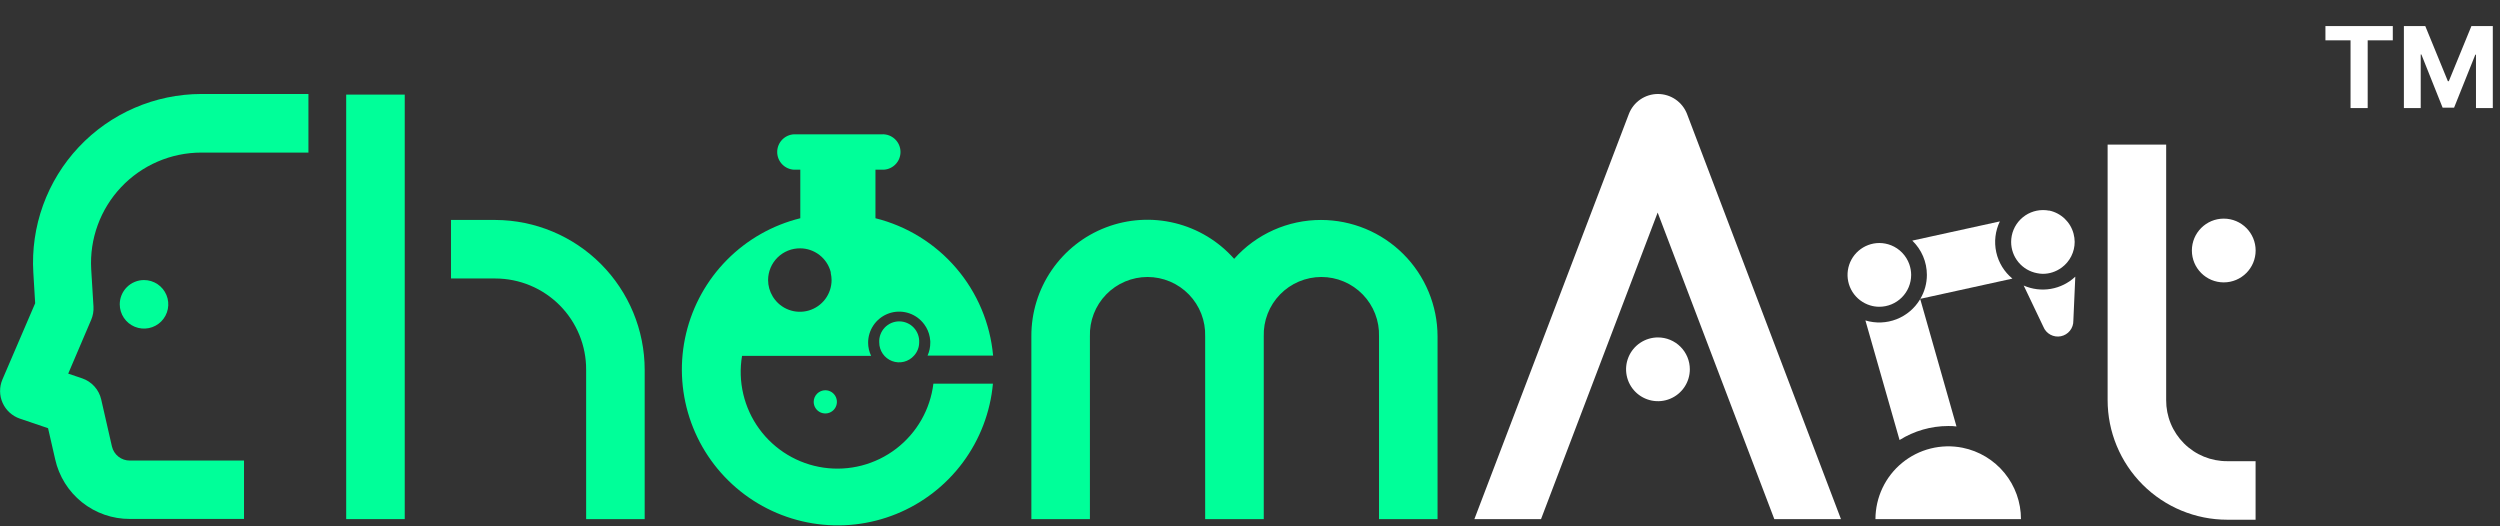 <svg width="532" height="112" viewBox="0 0 532 112" fill="none" xmlns="http://www.w3.org/2000/svg">
<rect x="0" y="0" width="532" height="112" fill="#333333" stroke="none"/>
<path d="M494.852 8.588V5.545H509.188V8.588H503.844V23H500.196V8.588H494.852ZM511.548 5.545H516.099L520.906 17.273H521.111L525.918 5.545H530.469V23H526.889V11.639H526.744L522.227 22.915H519.79L515.273 11.597H515.128V23H511.548V5.545Z" fill="white"/>
<path d="M198.626 81.638C198.294 84.36 197.421 86.988 196.06 89.368C194.698 91.747 192.875 93.831 190.696 95.496C188.518 97.161 186.029 98.374 183.375 99.064C180.722 99.753 177.957 99.906 175.244 99.512C172.53 99.118 169.923 98.186 167.575 96.77C165.227 95.355 163.185 93.484 161.57 91.269C159.955 89.053 158.799 86.537 158.17 83.868C157.541 81.2 157.452 78.432 157.908 75.729H185.376C184.958 74.854 184.74 73.897 184.738 72.927C184.737 71.626 185.12 70.354 185.839 69.269C186.558 68.185 187.582 67.337 188.781 66.832C189.98 66.327 191.302 66.188 192.58 66.431C193.858 66.674 195.036 67.29 195.966 68.2C196.222 68.454 196.459 68.727 196.675 69.015C197.273 69.819 197.677 70.749 197.857 71.734C197.91 72.015 197.946 72.299 197.964 72.585C197.964 72.703 197.964 72.809 197.964 72.927C197.971 73.873 197.774 74.808 197.385 75.67H211.332C210.712 68.801 207.968 62.296 203.482 57.058C198.996 51.82 192.99 48.109 186.298 46.44V36.11H187.645C188.158 36.139 188.67 36.062 189.152 35.886C189.633 35.71 190.074 35.437 190.447 35.085C190.82 34.733 191.116 34.308 191.319 33.837C191.522 33.366 191.627 32.858 191.627 32.345C191.627 31.832 191.522 31.325 191.319 30.854C191.116 30.383 190.82 29.958 190.447 29.606C190.074 29.253 189.633 28.981 189.152 28.804C188.67 28.628 188.158 28.552 187.645 28.581H168.947C167.985 28.635 167.08 29.055 166.418 29.755C165.756 30.455 165.388 31.382 165.388 32.345C165.388 33.309 165.756 34.236 166.418 34.936C167.08 35.636 167.985 36.056 168.947 36.11H170.306V46.44C164.394 47.902 158.999 50.963 154.712 55.288C150.425 59.613 147.412 65.035 146.002 70.96C144.593 76.884 144.842 83.082 146.722 88.875C148.602 94.667 152.04 99.83 156.661 103.797C161.281 107.765 166.904 110.384 172.914 111.366C178.924 112.349 185.089 111.659 190.732 109.37C196.375 107.081 201.28 103.282 204.907 98.391C208.534 93.499 210.745 87.703 211.296 81.638H198.626ZM170.259 52.846C171.753 52.848 173.204 53.346 174.385 54.262C175.566 55.177 176.409 56.459 176.783 57.905C176.783 57.905 176.783 58.035 176.783 58.094C176.896 58.587 176.955 59.09 176.961 59.595C176.961 61.055 176.489 62.475 175.614 63.644C174.739 64.812 173.509 65.665 172.108 66.076C170.707 66.486 169.211 66.431 167.844 65.919C166.477 65.407 165.313 64.465 164.527 63.236L164.42 63.058C163.786 62.014 163.451 60.816 163.451 59.595C163.452 58.7 163.632 57.815 163.978 56.989C164.324 56.164 164.831 55.416 165.469 54.788C166.106 54.161 166.862 53.666 167.693 53.332C168.523 52.999 169.412 52.834 170.306 52.846H170.259Z" fill="#00FF99"/>
<path d="M73.67 78.695V110.466H86.128V78.695V53.366V38.226V20.13H73.67V78.695Z" fill="#00FF99"/>
<path d="M105.43 46.807H95.975V59.264H105.43C107.974 59.269 110.493 59.776 112.841 60.755C115.189 61.735 117.321 63.169 119.114 64.974C120.907 66.779 122.326 68.92 123.29 71.275C124.254 73.629 124.744 76.151 124.731 78.695V110.466H137.189V78.695C137.183 70.263 133.839 62.175 127.888 56.199C121.937 50.224 113.863 46.847 105.43 46.807Z" fill="#00FF99"/>
<path d="M281.125 46.807C277.632 46.8 274.178 47.534 270.99 48.961C267.801 50.387 264.951 52.472 262.628 55.08C259.301 51.324 254.907 48.671 250.034 47.475C245.161 46.28 240.039 46.598 235.351 48.388C230.663 50.178 226.632 53.354 223.796 57.494C220.959 61.633 219.452 66.539 219.475 71.556V110.466H231.933V71.592C231.882 69.95 232.161 68.314 232.754 66.781C233.348 65.249 234.243 63.852 235.386 62.672C236.53 61.492 237.899 60.554 239.412 59.913C240.926 59.273 242.552 58.943 244.195 58.943C245.838 58.943 247.465 59.273 248.978 59.913C250.491 60.554 251.86 61.492 253.004 62.672C254.148 63.852 255.043 65.249 255.636 66.781C256.229 68.314 256.509 69.95 256.458 71.592V110.466H268.927V71.592C268.876 69.95 269.156 68.314 269.749 66.781C270.343 65.249 271.238 63.852 272.381 62.672C273.525 61.492 274.894 60.554 276.407 59.913C277.921 59.273 279.547 58.943 281.19 58.943C282.833 58.943 284.46 59.273 285.973 59.913C287.486 60.554 288.855 61.492 289.999 62.672C291.143 63.852 292.038 65.249 292.631 66.781C293.224 68.314 293.504 69.95 293.453 71.592V110.466H305.911V71.592C305.901 65.021 303.287 58.723 298.641 54.076C293.995 49.43 287.696 46.816 281.125 46.807Z" fill="#00FF99"/>
<path d="M23.817 94.995L21.536 85.007C21.301 83.976 20.806 83.022 20.098 82.236C19.391 81.45 18.494 80.858 17.494 80.516L14.515 79.511L19.408 68.046C19.786 67.163 19.952 66.204 19.893 65.245L19.408 57.29C19.225 54.099 19.695 50.904 20.79 47.901C21.885 44.899 23.582 42.151 25.776 39.827C27.971 37.503 30.617 35.652 33.552 34.387C36.487 33.121 39.65 32.469 42.846 32.469H65.634V20H42.846C37.957 20.006 33.121 21.011 28.635 22.954C24.148 24.897 20.107 27.737 16.758 31.299C13.41 34.861 10.825 39.07 9.163 43.668C7.501 48.266 6.796 53.155 7.093 58.035L7.483 64.536L0.497 80.799C0.17 81.583 0.006 82.425 0.016 83.274C0.026 84.123 0.211 84.961 0.557 85.736C0.904 86.512 1.406 87.208 2.032 87.781C2.658 88.355 3.394 88.795 4.197 89.073L10.225 91.118L11.738 97.725C12.539 101.339 14.553 104.57 17.445 106.882C20.337 109.193 23.933 110.446 27.635 110.431H51.924V98.008H27.635C26.751 98.015 25.89 97.72 25.197 97.172C24.503 96.624 24.016 95.856 23.817 94.995Z" fill="#00FF99"/>
<path d="M25.482 64.76C25.482 65.782 25.785 66.781 26.353 67.63C26.92 68.479 27.727 69.141 28.671 69.532C29.615 69.923 30.653 70.025 31.655 69.826C32.657 69.627 33.578 69.135 34.3 68.413C35.022 67.69 35.514 66.77 35.713 65.768C35.913 64.766 35.81 63.727 35.419 62.784C35.029 61.84 34.367 61.033 33.517 60.466C32.668 59.898 31.669 59.595 30.648 59.595C29.278 59.595 27.964 60.139 26.995 61.108C26.027 62.077 25.482 63.39 25.482 64.76Z" fill="#00FF99"/>
<path d="M187.102 72.868C187.1 73.729 187.361 74.57 187.849 75.279C188.338 75.988 189.031 76.531 189.837 76.835C190.642 77.14 191.521 77.192 192.357 76.983C193.192 76.775 193.944 76.317 194.512 75.67C195.211 74.904 195.599 73.905 195.6 72.868C195.63 72.291 195.543 71.715 195.343 71.172C195.143 70.63 194.835 70.135 194.438 69.716C194.04 69.297 193.561 68.963 193.031 68.735C192.5 68.507 191.928 68.389 191.351 68.389C190.773 68.389 190.201 68.507 189.671 68.735C189.14 68.963 188.661 69.297 188.264 69.716C187.866 70.135 187.558 70.63 187.358 71.172C187.159 71.715 187.071 72.291 187.102 72.868Z" fill="#00FF99"/>
<path d="M173.154 85.515C173.154 86.004 173.299 86.481 173.571 86.888C173.842 87.294 174.228 87.61 174.679 87.797C175.131 87.984 175.627 88.033 176.106 87.938C176.586 87.843 177.026 87.607 177.371 87.262C177.717 86.916 177.952 86.476 178.047 85.997C178.143 85.518 178.094 85.021 177.907 84.57C177.72 84.118 177.403 83.733 176.997 83.461C176.591 83.19 176.113 83.045 175.625 83.045C174.97 83.048 174.344 83.309 173.881 83.772C173.419 84.234 173.157 84.861 173.154 85.515Z" fill="#00FF99"/>
<path d="M473.961 98.138C472.251 98.148 470.556 97.818 468.975 97.168C467.393 96.518 465.956 95.561 464.747 94.351C463.538 93.142 462.58 91.705 461.93 90.124C461.28 88.542 460.95 86.847 460.96 85.137V30.768H448.502V85.137C448.502 91.889 451.184 98.365 455.959 103.139C460.733 107.914 467.209 110.596 473.961 110.596H479.989V98.138H473.961Z" fill="white"/>
<path d="M352.811 20C351.468 20 350.157 20.409 349.051 21.17C347.945 21.932 347.097 23.012 346.618 24.267L313.748 110.466H327.931L352.752 45.234L377.573 110.466H391.756L359.005 24.267C358.525 23.013 357.676 21.934 356.57 21.172C355.464 20.411 354.154 20.002 352.811 20Z" fill="white"/>
<path d="M352.812 71.805C351.47 71.805 350.158 72.203 349.043 72.948C347.927 73.694 347.057 74.753 346.544 75.993C346.03 77.233 345.896 78.597 346.158 79.913C346.419 81.229 347.066 82.438 348.014 83.386C348.963 84.335 350.172 84.981 351.488 85.243C352.804 85.505 354.168 85.371 355.408 84.857C356.648 84.344 357.707 83.474 358.453 82.358C359.198 81.243 359.596 79.931 359.596 78.589C359.596 77.698 359.421 76.816 359.08 75.993C358.739 75.17 358.239 74.422 357.609 73.792C356.979 73.162 356.231 72.662 355.408 72.321C354.585 71.98 353.703 71.805 352.812 71.805Z" fill="white"/>
<path d="M473.216 60.092C476.963 60.092 480 57.054 480 53.307C480 49.56 476.963 46.523 473.216 46.523C469.469 46.523 466.432 49.56 466.432 53.307C466.432 57.054 469.469 60.092 473.216 60.092Z" fill="white"/>
<path d="M414.58 90.657C415.171 90.657 415.762 90.657 416.341 90.751L408.623 63.638C407.471 65.595 405.695 67.109 403.578 67.934C401.462 68.76 399.13 68.849 396.957 68.188L404.226 93.635C407.33 91.693 410.918 90.661 414.58 90.657Z" fill="white"/>
<path d="M408.645 63.59L428.242 59.288C426.497 57.852 425.284 55.871 424.8 53.663C424.316 51.455 424.587 49.149 425.571 47.114L406.932 51.203C407.915 52.147 408.697 53.279 409.231 54.532C409.765 55.785 410.04 57.134 410.04 58.496C410.041 60.288 409.56 62.048 408.645 63.59Z" fill="white"/>
<path d="M399.911 65.28C401.71 65.28 403.436 64.566 404.708 63.293C405.98 62.021 406.695 60.295 406.695 58.496C406.69 57.718 406.555 56.947 406.293 56.215C405.97 55.309 405.459 54.483 404.793 53.79C404.126 53.097 403.32 52.554 402.428 52.196C401.627 51.878 400.773 51.714 399.911 51.712C398.287 51.719 396.72 52.308 395.494 53.372C394.268 54.435 393.464 55.904 393.228 57.51C392.992 59.116 393.34 60.753 394.208 62.125C395.077 63.496 396.408 64.511 397.96 64.985C398.592 65.181 399.249 65.28 399.911 65.28Z" fill="white"/>
<path d="M430.643 60.765L434.827 69.535C435.114 70.256 435.645 70.853 436.328 71.221C437.011 71.59 437.801 71.707 438.561 71.552C439.321 71.397 440.003 70.98 440.487 70.374C440.971 69.768 441.226 69.011 441.209 68.235L441.623 58.874C440.179 60.231 438.369 61.134 436.417 61.47C434.465 61.806 432.457 61.561 430.643 60.765Z" fill="white"/>
<path d="M434.708 58.272C436.122 58.273 437.5 57.826 438.644 56.995L438.75 56.924C439.598 56.294 440.288 55.474 440.764 54.53C441.24 53.586 441.489 52.544 441.492 51.487C441.487 50.896 441.408 50.309 441.256 49.738C440.939 48.526 440.293 47.426 439.39 46.558C438.487 45.691 437.361 45.089 436.138 44.821H436.02C435.603 44.74 435.179 44.7 434.755 44.703C432.956 44.703 431.23 45.417 429.958 46.69C428.685 47.962 427.971 49.688 427.971 51.487C427.971 53.063 428.521 54.589 429.527 55.801C430.533 57.014 431.93 57.838 433.479 58.13C433.883 58.216 434.294 58.264 434.708 58.272Z" fill="white"/>
<path d="M417.629 95.278C415.381 94.831 413.063 94.887 410.84 95.443C408.618 95.999 406.546 97.041 404.774 98.493C403.001 99.945 401.573 101.772 400.591 103.843C399.61 105.913 399.099 108.175 399.096 110.466H430.063C430.064 106.888 428.827 103.419 426.56 100.65C424.293 97.881 421.137 95.983 417.629 95.278Z" fill="white"/>
</svg>
